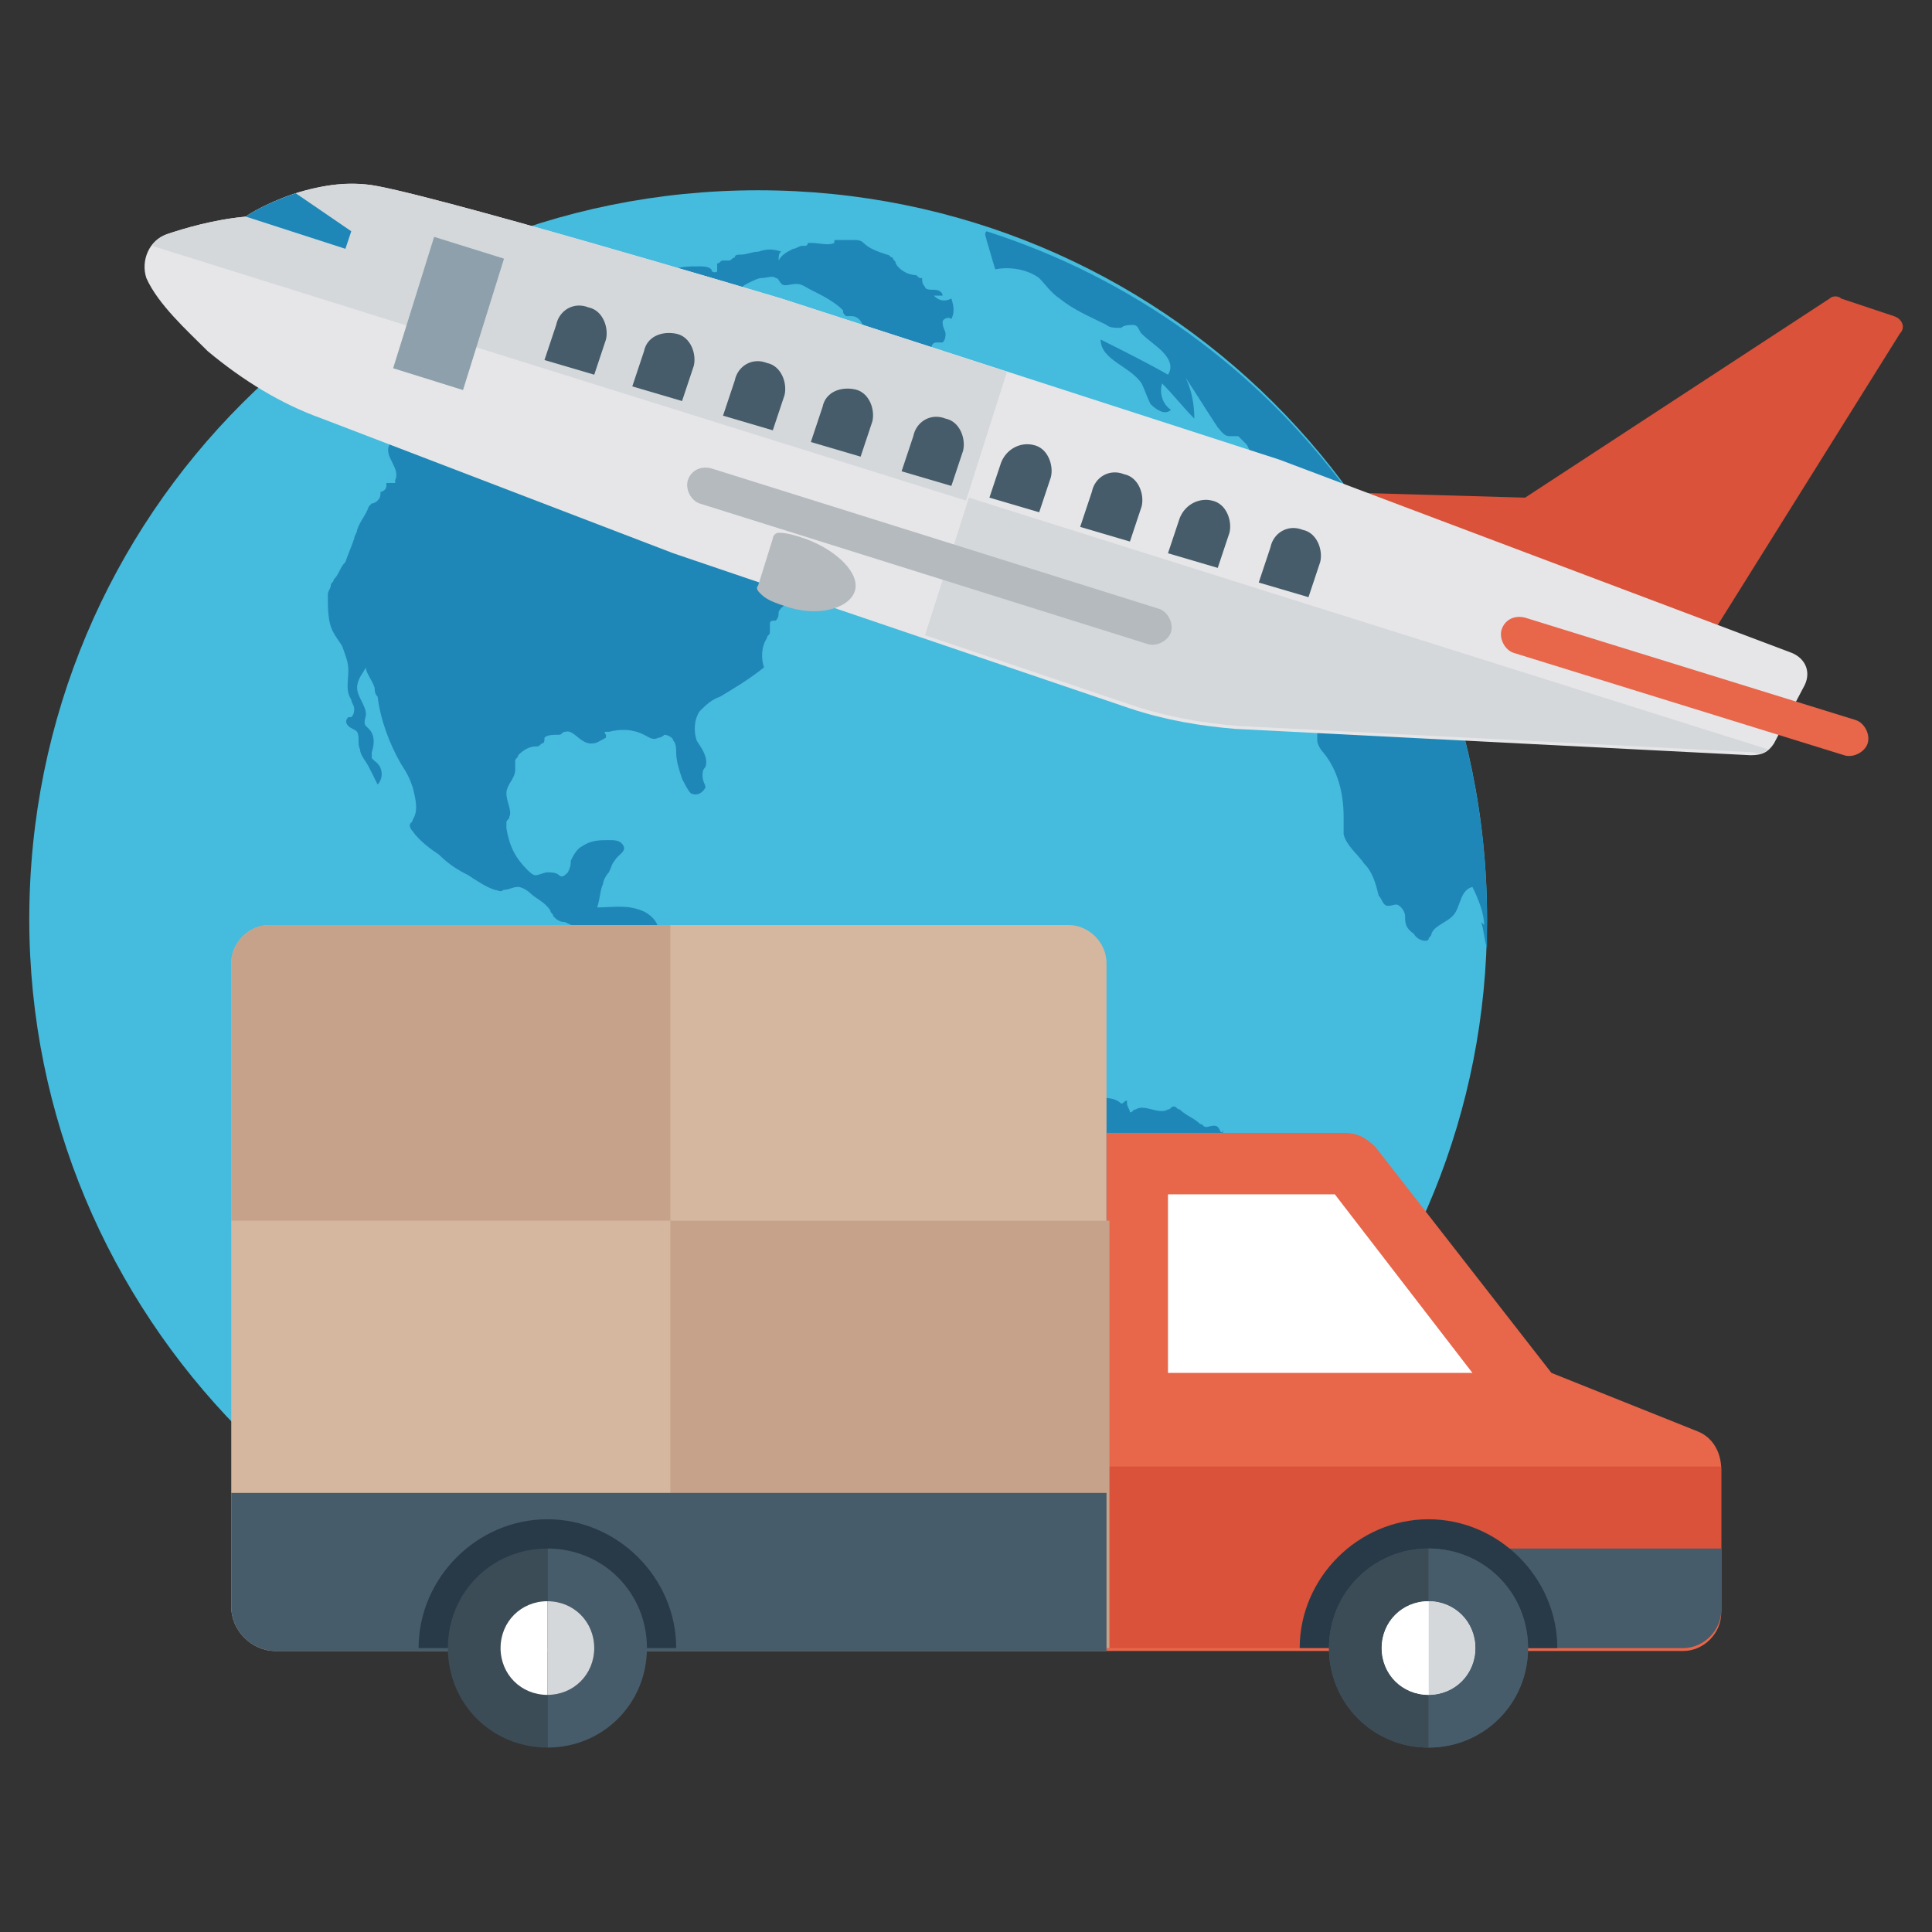 <svg id="Layer_1" enable-background="new 0 0 66 66" viewBox="0 0 66 66" xmlns="http://www.w3.org/2000/svg"><rect x="0" y="0" width="66" height="66" fill="#333333" stroke="none"/><g><g><path d="m50.8 31.4c0 13.2-10.3 23.9-23.1 24.8-.6 0-1.2.1-1.8.1-.2 0-.3 0-.5 0-13.5-.3-24.4-11.4-24.4-24.9 0-13.8 11.1-24.9 24.9-24.9 13.7 0 24.9 11 24.9 24.9z" fill="#45bbdd"/><path d="m41.6 38.5c-.1-.1-.3 0-.4 0s-.1-.1-.2-.1c-.2-.2-.5-.3-.7-.5-.1 0-.1-.1-.2-.1s-.1.1-.2.1c-.3.2-.8-.2-1.1 0-.1 0-.1.1-.2.1 0-.1-.1-.2-.1-.3 0 0 0 0 0-.1-.1 0-.1.1-.2.1-.2-.2-.5-.2-.8-.2-.1 0-.1 0-.2 0s-.1.1-.1.1c-.1.1-.2.2-.3.4 0 0-.1.1-.1.1s-.1-.1 0-.1.1 0 .1-.1c.1-.1.2-.3.2-.4v-.1h-.1c-.3 0-.6.1-.9.2 0-.1.1-.2.2-.3s.3-.2.3-.4c.1-.1 0-.3-.1-.4-.3-.2-.2-.7-.5-1-.1-.1-.1-.1-.2-.1-.6-.3-1.2-.5-1.9-.4-.1 0-.2.1-.3 0-.2 0-.3-.2-.4-.3h-.1s0-.1 0-.2-.1-.2-.2-.2c-.1-.1-.3-.2-.4-.3s-.3-.2-.4 0c-.1 0-.1-.2-.2-.3 0 0-.1-.1-.2-.1-.2 0-.3-.1-.4-.3.1 0 .2-.1.1-.2 0 0-.1 0-.2 0-.2 0-.4.1-.6.1-.1.1-.2.1-.4.2-.3 0-.5-.1-.8-.1-.2 0-.5.1-.6 0 0 0 0-.1-.1-.1-.1-.2-.4-.1-.5-.1 0-.1 0-.1 0-.2-.1-.1-.2 0-.2.2-.2 0-.3.1-.4.3 0 0 0 .1-.1.1 0 .2.2.3.2.4s-.2.2-.3.1c-.1-.2.1-.4 0-.6 0-.1 0-.1 0-.2s.2-.3.1-.4c-.1 0-.3.1-.4.2-.3-.1-.7 0-1 .2-.2.1-.3.2-.4.3s-.1.2-.1.2c-.1.2-.2.4-.3.6-.1.1-.2 0-.3 0s-.1-.1-.2-.2c-.3-.2-.7-.2-1-.1-.1 0-.2.1-.3.1-.2 0-.5-.1-.6-.3 0-.1 0-.2-.1-.3 0 0-.1-.1-.2-.1-.2-.1-.2-.4-.2-.6s0-.5 0-.7c0-.1.1-.2.1-.3 0-.3-.3-.6-.6-.7-.5-.2-1-.1-1.5-.1.1-.3.1-.6.2-.8 0-.1.1-.3.2-.4.1-.2.1-.3.2-.4.1-.2.4-.3.3-.5s-.3-.2-.5-.2c-.3 0-.6 0-.9.2-.2.1-.3.3-.4.5 0 .1 0 .2-.1.4-.1.1-.2.2-.3.1s-.3-.1-.4-.1-.3.1-.4.1-.2-.1-.3-.2c-.4-.4-.6-.8-.7-1.4 0-.1 0-.1 0-.2s.1-.1.1-.2c.1-.2-.1-.5-.1-.8s.3-.5.3-.8c0-.1 0-.2 0-.3s.1-.1.1-.2c.2-.2.4-.3.6-.3.1 0 .1 0 .2-.1.1 0 .1-.1.1-.2.1-.1.3-.1.5-.1.1 0 .1-.1.2-.1.3-.1.5.4.9.4.2 0 .3-.1.5-.2 0 0 0 0 0-.1 0 0-.1-.1 0-.1h.1c.4-.1.8-.1 1.2.1.2.1.3.2.5.1.1 0 .2-.1.2-.1.1 0 .3.1.3.2.1.1.1.3.1.4 0 .3.1.6.2.9.1.2.2.4.3.5.2.1.4 0 .5-.2 0-.1-.1-.2-.1-.4 0-.1 0-.2.1-.3.1-.3-.1-.6-.3-.9-.1-.3-.1-.7.1-1 .2-.2.4-.4.7-.5.5-.3 1-.6 1.5-1-.1-.3-.1-.7.1-1 0-.1.1-.1.1-.2s0-.2 0-.3.1-.1.2-.1c.1-.1.1-.2.1-.3.1-.2.3-.3.5-.3s.4 0 .6-.1c0 0 .1 0 .1-.1s0-.1-.1-.2c-.1 0-.1-.1-.2-.1-.1-.1 0-.3.1-.4s.3-.1.4-.2.2-.1.3-.2c.2-.2.5-.3.7-.4.1 0 .2-.1.2 0-.1.1-.2.2-.4.2-.1.1-.2.2-.2.3 0 .2.2.2.4.2.2-.1.3-.2.4-.3s.2-.2.3-.3.3-.1.4-.1c.1-.1.3-.2.2-.3-.3.1-.6.2-.9.2-.3-.2-.5-.4-.8-.7.1-.1.2-.2.3-.2.1-.1 0-.2-.2-.3-.1 0-.2 0-.3 0-.3.1-.5.2-.8.2-.1-.1 0-.2.1-.2s.2 0 .3-.1c0 0 .1-.1.1-.2.1-.2.3-.3.4-.3h.6c.6 0 1.1-.2 1.6-.5-.1.4-.1.8-.2 1.2v.3c.1.1.2 0 .4 0 .2-.1.4-.1.7-.1-.1.1 0 .2.1.2s.2 0 .3-.1c.1 0 .3 0 .4-.1s-.1-.3-.2-.3c-.1-.1-.3-.1-.3-.3v-.1c0-.1-.1-.1-.2-.1s-.2 0-.2 0c-.2 0-.3-.2-.3-.3 0-.2.2-.4 0-.5 0 0-.1-.1-.1-.1-.1-.1 0-.3-.1-.4s-.4 0-.5-.2c0-.1 0-.2-.1-.2 0 0-.1 0-.2 0-.2 0-.5-.1-.6-.3-.2 0-.4-.2-.4-.3s0-.1 0-.2c0 0-.1-.1-.1-.1-.2-.2-.4-.4-.6-.6-.1-.1-.2-.1-.2-.1v.1c0 .2-.2.4-.3.4-.2 0-.3-.1-.4-.1 0-.3-.2-.6-.5-.7-.4-.2-.8-.3-1.2-.3-.1 0-.2 0-.2.1-.1.1 0 .2 0 .3 0 .2 0 .4-.1.5s-.1.2-.1.3.1.2.1.2c.1.1.2.3.2.4 0 .2 0 .3-.1.4-.2.1-.5.1-.6.3v.2c.1.2.1.3.1.5s-.1.3-.3.4c-.3.1-.5-.2-.5-.5s0-.5-.1-.8c-.8 0-1.4-.8-2.2-.8.1-.2.1-.5-.1-.6-.1 0-.1 0-.2 0 0-.4.3-.7.6-.9.1 0 .2-.1.3-.1s.2-.1.3-.2c.3-.2.6-.4.9-.6.1.2-.1.4.1.6s.5-.3.7-.1c.1 0 .1.1.2.1.1.1.3-.2.2-.3s-.3-.2-.4-.2c-.1-.1 0-.3.1-.4s.2-.2.2-.4c0-.1 0-.1 0-.2 0-.2.3-.4.5-.3s.4.2.6.4c.1.1.2.2.1.4 0 .1-.1.1-.2.2v.2c0 .1-.1.1-.2.1s-.1.1-.1.2c.3-.2.6.3.9.2 0 .2.1.3.3.3.3.1.5.2.8.2-.2-.1-.3-.3-.5-.4.2 0 .4 0 .6.1.1 0 .1.1.2.1s.1-.2 0-.3c-.2-.3-.5-.5-.8-.6.2-.1.5 0 .7.2 0-.2.2-.4.3-.5-.6-.1-1.2-.4-1.6-.8 0-.2-.2-.3-.3-.4-.3-.2-.7-.3-1-.5-.1-.2 0-.4.2-.5s.4-.2.5-.2c.2 0 .4-.1.5 0 .1 0 .1.1.2.2s.3 0 .5 0 .3.1.5.2c.4.2.8.4 1.1.7 0 .1 0 .1.1.2h.2c.2 0 .4.2.4.5 0 .1-.1.2-.1.3s.1.2.1.2c.7.8 1.6 1.4 2.7 1.7h.1c.1-.1-.1-.2-.1-.3s0-.2 0-.3c0-.2-.1-.3-.2-.4s-.2-.3-.2-.4c0-.2 0-.4.2-.4h.2c.1-.1.1-.2.1-.3s-.1-.2-.1-.4c0-.1.2-.2.3-.1.1-.2.1-.4 0-.7-.2.1-.4.1-.6-.1h.3c0-.1-.1-.2-.3-.2-.1 0-.3 0-.3-.1-.1-.1-.1-.2-.1-.3-.1 0-.1 0-.2-.1-.3 0-.6-.2-.7-.4 0-.1-.1-.1-.1-.2-.1 0-.1-.1-.2-.1-.3-.1-.6-.2-.8-.4-.1-.1-.2-.1-.4-.1-.1 0-.3 0-.4 0h-.1c-.1 0-.1 0-.1.1-.2.1-.5 0-.8 0h-.1s0 .1-.1.1h-.1c-.1 0-.2.1-.3.1-.2.1-.4.2-.5.4 0-.1 0-.3.1-.3-.3-.1-.5-.1-.8 0-.2 0-.4.1-.6.1-.1 0-.2 0-.2.1-.1 0-.1.1-.2.1s-.1 0-.2 0-.1.1-.2.1v.2c0 .1 0 .1-.1.1s-.1-.1-.1-.1c-.1-.1-.3-.1-.4-.1-.3 0-.6 0-.9.1-.1 0-.1 0-.2 0-.2 0-.3 0-.5.1-.2 0-.4.1-.6.1 0 .2.2.4.3.6.1.1.2.2.1.3 0 0-.1 0-.2 0 0 0-.1-.1-.1-.1s-.1 0-.1-.1c-.1-.1-.2-.3-.4-.2 0-.1 0-.1 0-.2-.3.1-.6.1-.9.2-.1 0-.2.1-.2.1-.1.1.1.3.2.3s.3 0 .4-.1c.1 0 0 .2-.1.2 0 .1.2.2.2.3-.1.1-.2 0-.3 0s-.1.1-.1.2 0 .1.1.2c-.2-.1-.4-.2-.6-.4-.1-.1-.1-.1-.2-.2-.1 0-.2 0-.3 0 0-.1 0-.2 0-.2-.3 0-.6 0-.9-.1-.1 0-.2 0-.2-.1s0-.2 0-.2-.1 0-.2-.1-.1-.3 0-.4c0 0 .1-.1.1-.2-.3-.2-.4-.2-.5-.2-.7-.1-1.4.1-1.9.5 0-.1-.1-.1-.2-.1s-.2 0-.3.1c-.1 0-.2.1-.2.3v.2c0 .1-.2.1-.4.1s-.4.1-.6.1c-.5.2-1 .6-1.1 1.1 0 .1 0 .1-.1.2 0 0-.1 0-.1.1-.4.1-.8.3-1.2.4h.5c.4 0 1 0 1.2-.3.1-.1.1-.2.2-.2h.1c.1.1.2.1.2.2.1 0 .2 0 .3-.1.2.2.4.5.2.8-.1.1-.2.2-.3.3.2.4 0 .8-.2 1.2-.1.2-.3.4-.3.6v.2c0 .2-.2.3-.3.5s0 .4.1.6.2.4.1.6v.1h-.1c-.1 0-.2 0-.2 0v.1c0 .1-.1.2-.2.2 0 .1 0 .2-.1.3 0 0-.1.1-.2.1 0 0-.1.1-.1.1-.1.3-.3.5-.4.8 0 .1-.1.2-.1.3-.1.3-.2.5-.3.8-.2.2-.2.4-.4.6 0 .1-.1.1-.1.2s-.1.2-.1.3c0 .4 0 .8.1 1.1s.3.5.4.7c.1.3.2.5.2.8 0 .4-.1.7.1 1 0 .1.1.2.1.3s0 .2-.1.3c0 0 0 0-.1 0-.1.1-.1.2 0 .3s.2.1.3.2c.1.2 0 .4.1.6 0 .2.2.4.3.6l.3.6c.2-.2.2-.6-.1-.8 0 0-.1-.1-.1-.1 0-.1 0-.1 0-.2.1-.3.1-.6-.1-.8 0 0-.1-.1-.1-.1-.1-.1 0-.3 0-.4 0-.3-.3-.6-.3-.9s.2-.5.3-.7c0 .2.2.4.3.7 0 .1 0 .2.1.3.1.8.4 1.6.8 2.3.2.3.3.5.4.8.1.4.2.8 0 1.1 0 .1-.1.1-.1.2s.1.2.1.2c.2.3.6.6.9.8.3.3.6.5 1 .7.3.2.6.4.9.5.1 0 .2.1.3 0 .2 0 .3-.1.5-.1.1 0 .3.1.4.2.2.2.5.3.7.6 0 .1.1.1.1.2.1.1.2.2.4.2.4.2.9.4 1.4.2-.1.5.5.8.6 1.2 0 .1 0 .3.1.4s.3 0 .3-.1c.1.1.3.2.4.4 0 0 .1.1.1.1 0 .1 0 .2.1.2 0 0 .1 0 .1.1.3.1.6.2.9.3.1 0 .1.1.2.2s.2.1.2 0-.1-.1-.2-.2v-.1s.1 0 .1 0c.2 0 .2-.3.4-.4.2 0 .3.1.3.3v.1l.3.6c.1.1.1.2.1.3v.3c0 .2 0 .3.1.5 0 .1.1.1.1.2s-.1.1-.1.2c-.2.2-.5.2-.6.4v.2c0 .2-.2.3-.3.3h-.1c-.1.1-.1.2-.1.3s-.1.3-.2.2c0 .1-.1.2-.1.3-.1.1 0 .2 0 .3l.2.2c.1.1.1.2.1.3s-.2.1-.3.2c-.1 0-.1.1-.1.2-.1.1-.1.3-.1.5s.1.3.2.5c.2.3.7.4.8.8.1.2.2.3.3.5v.2c0 .2.1.3.2.5s.2.3.3.4.1.2.2.3v.3c0 .2.2.3.4.4.1.1.2.2.4.2.2.1.4.1.6.2.1.1.2.2.4.2.2.1.4.2.6.3s.3.4.3.6v.7c0 .2 0 .4-.1.5s-.2.2-.2.3v.2c0 .2 0 .4-.1.6 0 .1-.1.2-.1.3v.2c0 .4-.2.7-.2 1.1 0 .1.1.3 0 .4 0 .1-.1.2-.1.2-.2.3-.4.7-.5 1 0 .1-.1.2-.1.3-.1.2 0 .3 0 .5 0 .1 0 .2.1.2 0 0 .1.1.1.1v.1c0 .3-.2.5-.4.7v.1c-.1.4-.2.8 0 1.1.1.1.1.2.2.3.1.2.3.3.5.4.1.1.3.1.4.1.1-.1.2-.2.3-.2h-.1c.2 0 .4 0 .6-.1 0-.1 0-.1-.1-.1s-.1 0-.2 0-.1-.1-.1-.2-.1-.2-.1-.3c.1-.1.3-.1.4-.2 0 0 0-.1.1-.1.1-.1.2-.1.3-.1.1-.1.3-.2.3-.3-.2 0-.4-.1-.4-.3v-.1h.1.4.1c.1 0 .1-.1.1-.2.1-.2.2-.3.4-.4 0 0-.1-.1-.1-.1s0-.1.1-.1c-.1 0-.2-.2-.1-.3s.2 0 .4 0 .4-.2.6-.3v-.1-.1h.1c.4-.1.7-.1 1.1-.2.3-.1.7-.3.9-.6-.1 0-.1 0-.2 0 .1-.1 0-.3-.1-.3s-.2-.1-.2-.1c.2-.1.5 0 .7 0 .5 0 .9-.3 1.3-.6.3-.3.6-.5.9-.8.2-.1.3-.3.4-.4.2-.2.4-.3.5-.5 0 0 .1-.1.1-.1.1-.1 0-.2 0-.3s0-.2.1-.3c-.1-.2.2-.4.4-.5.4-.3.8-.6 1.3-.7.3-.1.5-.1.7-.3.1-.1.2-.2.2-.2.3-.4.6-.8.9-1.2.1-.2.2-.3.3-.5.2-.5.2-1.1.4-1.6.1-.3.3-.5.4-.7s.3-.4.4-.6c.2-.3.3-.5.5-.8s.2-.7.3-1c-.1.2-.1 0-.2-.1z" fill="#1e87b7"/><path d="m50.8 31.4v1.1-.1c-.1-.3-.1-.6-.2-.9l.1.1c0-.4-.2-.9-.4-1.3-.4.1-.4.6-.6.9s-.7.4-.8.7c0 .1-.1.1-.1.2-.1.1-.4 0-.5-.2-.3-.2-.3-.4-.3-.6s-.2-.4-.3-.4-.3.1-.4 0-.1-.2-.2-.3c-.1-.4-.2-.8-.5-1.1-.2-.3-.6-.6-.7-1 0-.2 0-.4 0-.6 0-.8-.2-1.6-.7-2.2-.1-.1-.2-.3-.2-.4s0-.3 0-.4c0-.7 0-1.4.1-2.1.1-.3.2-.7.2-1 0-.5-.3-.9-.4-1.4s-.2-1-.6-1.3c-.2-.1-.4-.2-.5-.4 0-.1 0-.2-.1-.3-.1-.2-.3-.3-.6-.4-.3-.6-.5-1.2-.8-1.7.2.1.5-.1.5-.4s-.1-.5-.2-.7c-.1-.1-.2-.2-.3-.3-.1 0-.2 0-.3 0-.2 0-.3-.2-.4-.3-.4-.6-.7-1.1-1.1-1.7.2.4.3.9.3 1.4-.4-.4-.7-.8-1.1-1.2-.1.3 0 .7.3.9-.2.2-.5 0-.7-.2-.1-.2-.2-.5-.3-.7-.4-.6-1.4-.8-1.4-1.5.8.4 1.6.8 2.3 1.2.2-.3 0-.6-.2-.8s-.5-.4-.7-.6c-.1-.1-.1-.3-.3-.3-.1 0-.3 0-.4.1-.2 0-.4 0-.5-.1-.6-.3-1.1-.5-1.6-.9-.3-.2-.5-.5-.7-.7-.4-.3-1-.4-1.5-.3-.1-.3-.2-.7-.3-1 0-.1-.1-.2 0-.3 10 3.2 17.1 12.5 17.1 23.5z" fill="#1e87b7"/><g><path d="" fill="none"/></g></g><g><path d="m52.1 17 10.4-6.8c.1-.1.3-.1.4 0l1.8.6c.3.1.4.4.2.6l-6.5 10.4-13.2-4.1-.1-.9z" fill="#d95239"/><path d="m5.7 8c.6-.2 1.6-.5 2.7-.6 0 0 1.9-1.3 4.1-1.1 1.5.1 14.2 3.9 14.2 3.9l17 5.5 17.5 6.6c.5.2.7.7.4 1.2l-1 1.9c-.2.3-.4.4-.8.4l-17.6-.9c-1.2-.1-2.4-.3-3.6-.7l-15.6-5.3-12-4.6c-1.4-.5-2.7-1.3-3.9-2.3-.7-.7-1.7-1.6-2.1-2.5-.2-.6.1-1.3.7-1.5z" fill="#e6e6e8"/><g fill="#d4d8db"><path d="m5.2 8.4 27.8 8.7 1.4-4.4-7.7-2.5s-12.7-3.8-14.2-3.9c-.9-.1-1.7.1-2.4.3-.9.3-1.6.7-1.7.8-1.1.1-2.1.4-2.7.6-.2.1-.4.2-.5.4z"/><path d="m60.4 25.6c-.1.1-.3.2-.5.1l-17.6-.9c-1.2-.1-2.4-.3-3.6-.7l-7.1-2.4 1.5-4.7z"/></g><path d="m14.1 8.5h2.5v4.7h-2.5z" fill="#8ea0ac" transform="matrix(-.955 -.298 .298 -.955 26.75 25.644)"/><g fill="#465c6a"><path d="m20.1 10.5c.5.1.7.7.6 1.1l-.4 1.2-1.7-.5.4-1.2c.1-.5.6-.8 1.1-.6z"/><path d="m23.1 11.4c.5.1.7.7.6 1.1l-.4 1.2-1.7-.5.4-1.2c.1-.5.6-.7 1.1-.6z"/><path d="m26.2 12.4c.5.1.7.7.6 1.1l-.4 1.2-1.7-.5.4-1.2c.1-.5.6-.8 1.1-.6z"/><path d="m29.2 13.3c.5.1.7.7.6 1.1l-.4 1.2-1.7-.5.4-1.2c.1-.5.6-.7 1.1-.6z"/><path d="m32.3 14.3c.5.1.7.7.6 1.1l-.4 1.2-1.7-.5.4-1.2c.1-.5.6-.8 1.1-.6z"/><path d="m35.3 15.2c.5.1.7.7.6 1.1l-.4 1.2-1.7-.5.4-1.2c.2-.5.7-.7 1.1-.6z"/><path d="m38.4 16.2c.5.1.7.7.6 1.1l-.4 1.2-1.7-.5.4-1.2c.1-.5.6-.8 1.1-.6z"/><path d="m41.4 17.1c.5.1.7.7.6 1.1l-.4 1.2-1.7-.5.4-1.2c.2-.5.7-.7 1.1-.6z"/><path d="m44.5 18.1c.5.1.7.7.6 1.1l-.4 1.2-1.7-.5.4-1.2c.1-.5.6-.8 1.1-.6z"/></g><path d="m24.3 16 15.3 4.8c.3.1.5.5.4.8s-.5.5-.8.4l-15.3-4.8c-.3-.1-.5-.5-.4-.8s.4-.5.8-.4z" fill="#b5babe"/><path d="m52.1 21.1 11.3 3.5c.3.1.5.5.4.8s-.5.5-.8.4l-11.3-3.5c-.3-.1-.5-.5-.4-.8s.4-.5.8-.4z" fill="#e8664a"/><path d="m26.6 18.2c.3 0 .6.1.9.2 1.1.4 1.9 1.2 1.7 1.8s-1.3.9-2.4.5c-.3-.1-.6-.2-.8-.4-.1-.1-.2-.2-.1-.3l.5-1.6c0-.1.1-.2.2-.2z" fill="#b5babe"/><path d="m8.4 7.4c.1-.1.8-.5 1.7-.8l1.9 1.3-.2.6z" fill="#1e87b7"/></g><g><path d="m36.5 31.6h-27.3c-.7 0-1.3.6-1.3 1.3v22c0 .8.7 1.5 1.5 1.5h28.4v-23.5c0-.7-.6-1.3-1.3-1.3z" fill="#d5b79f"/><path d="m58 48.9-5-2-6-7.7c-.3-.3-.6-.5-1.1-.5h-8.1v17.7h19.7c.7 0 1.3-.6 1.3-1.3v-4.9c0-.6-.3-1.1-.8-1.3z" fill="#e8664a"/><path d="m58.8 50.1h-21v6.2h19.7c.7 0 1.3-.6 1.3-1.3z" fill="#d95239"/><path d="m50.3 46.9-4.7-6.1h-5.7v6.1z" fill="#fff"/><path d="m57.5 56.3h-6.2l-1.3-3.4h8.8v2.1c0 .7-.6 1.3-1.3 1.3z" fill="#465c6a"/><path d="m53.2 56.3h-8.8c0-2.4 2-4.4 4.4-4.4s4.4 2 4.4 4.4z" fill="#283a48"/><circle cx="48.8" cy="56.3" fill="#465c6a" r="3.4"/><circle cx="48.8" cy="56.3" fill="#fff" r="1.6"/><g><path d="m52.2 56.3c0-1.9-1.5-3.4-3.4-3.4v1.8c.9 0 1.6.7 1.6 1.6s-.7 1.6-1.6 1.6v1.8c1.9 0 3.4-1.5 3.4-3.4z" fill="#465c6a"/><path d="m48.8 57.9c-.9 0-1.6-.7-1.6-1.6s.7-1.6 1.6-1.6v-1.8c-1.9 0-3.4 1.5-3.4 3.4s1.5 3.4 3.4 3.4z" fill="#3b4c56"/><path d="m50.4 56.3c0-.9-.7-1.6-1.6-1.6v3.2c.9 0 1.6-.7 1.6-1.6z" fill="#d4d8db"/><path d="m47.2 56.3c0 .9.7 1.6 1.6 1.6v-3.2c-.9 0-1.6.7-1.6 1.6z" fill="#fff"/></g><g fill="#c6a28a"><path d="m22.9 31.6h-13.7c-.7 0-1.3.6-1.3 1.3v8.8h15z"/><path d="m22.9 41.7h15v14.6h-15z"/></g><path d="m7.9 51v3.9c0 .8.7 1.5 1.5 1.5h28.4v-5.4z" fill="#465c6a"/><path d="m23.1 56.3h-8.8c0-2.4 2-4.4 4.4-4.4s4.4 2 4.4 4.4z" fill="#283a48"/><g><path d="m22.1 56.3c0-1.9-1.5-3.4-3.4-3.4v1.8c.9 0 1.6.7 1.6 1.6s-.7 1.6-1.6 1.6v1.8c1.9 0 3.4-1.5 3.4-3.4z" fill="#465c6a"/><path d="m18.7 57.9c-.9 0-1.6-.7-1.6-1.6s.7-1.6 1.6-1.6v-1.8c-1.9 0-3.4 1.5-3.4 3.4s1.5 3.4 3.4 3.4z" fill="#3b4c56"/><path d="m20.3 56.3c0-.9-.7-1.6-1.6-1.6v3.2c.9 0 1.6-.7 1.6-1.6z" fill="#d4d8db"/><path d="m17.1 56.3c0 .9.7 1.6 1.6 1.6v-3.2c-.9 0-1.6.7-1.6 1.6z" fill="#fff"/></g></g></g></svg>